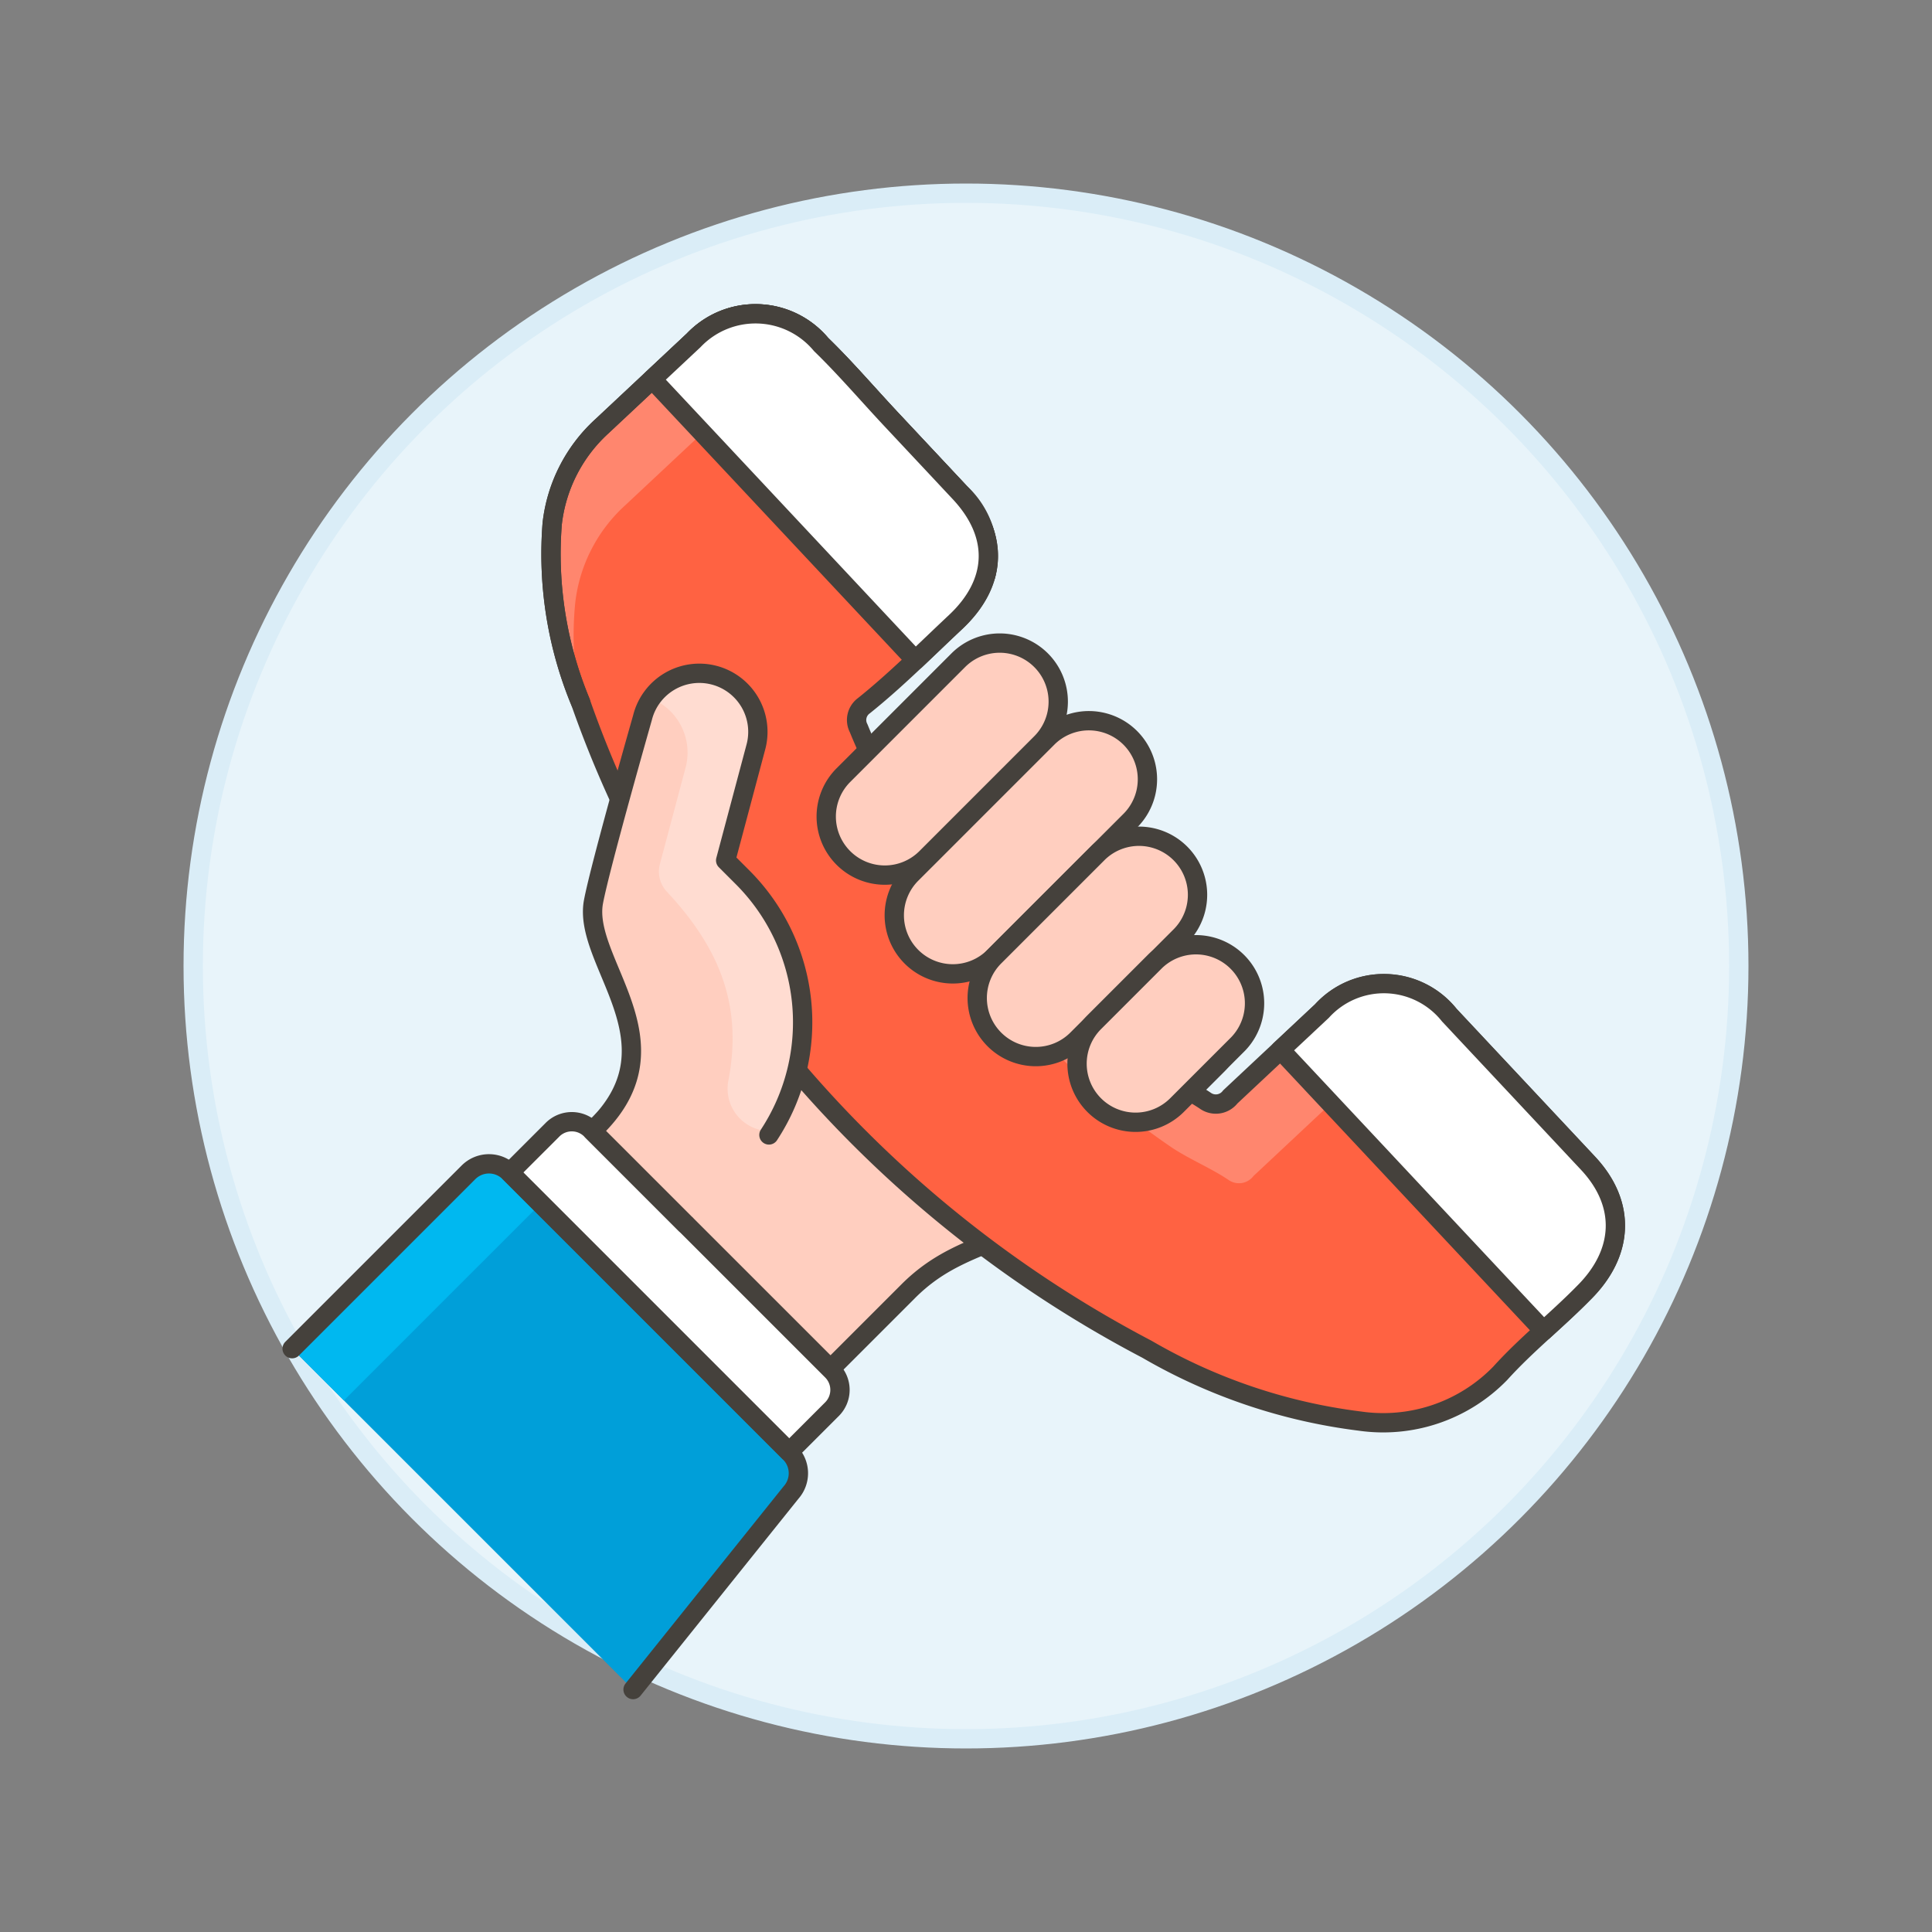 <svg xmlns="http://www.w3.org/2000/svg" viewBox="0 0 100 100"><rect x="0" y="0" width="100" height="100" fill="#808080" stroke="none"/><g class="nc-icon-wrapper"><defs/><circle class="a" cx="50" cy="50" r="40" fill="#e8f4fa" stroke="#daedf7" stroke-miterlimit="10"/><path class="b" d="M30.667 58.547l-.01-.01 5.1-5.1 8.523-13.881 8.041.531a3.031 3.031 0 1 1 4.287 4.286l-1.072 1.072a3.03 3.03 0 0 1 4.286 4.285l-1.071 1.07a3.031 3.031 0 0 1 4.286 4.286L58.8 59.33c-5.52 5.52-8.631 4.344-11.787 7.5l-4.029 4.029z" fill="#ffcebf" stroke="#45413c" stroke-linecap="round" stroke-linejoin="round"/><path class="c" d="M28.582 27.1a8.048 8.048 0 0 1 2.581-5.044l4.742-4.442a4.417 4.417 0 0 1 6.594.215c1.257 1.22 2.392 2.554 3.645 3.891l3.531 3.769c2.05 2.189 1.97 4.662-.219 6.712-1.581 1.481-3.044 2.965-4.738 4.324a.914.914 0 0 0-.274 1.17 30.518 30.518 0 0 0 3.845 6.786 46.033 46.033 0 0 0 11.141 10.8c.923.619 2.028 1.068 2.95 1.687a.941.941 0 0 0 1.3-.193l4.742-4.442a4.331 4.331 0 0 1 6.594.215l7.176 7.66c1.994 2.128 1.852 4.657-.219 6.711-1.4 1.428-2.975 2.673-4.32 4.162a8.453 8.453 0 0 1-7.271 2.474 29.055 29.055 0 0 1-11.018-3.719 61.314 61.314 0 0 1-19.905-16.624 56.37 56.37 0 0 1-9.41-16.868 20 20 0 0 1-1.467-9.244z" style="" fill="#ff6242"/><path class="d" d="M83.49 64.416l-.1-.11-7.176-7.66a4.331 4.331 0 0 0-6.594-.215l-4.742 4.442a.941.941 0 0 1-1.3.193c-.923-.619-2.028-1.068-2.951-1.687a46.047 46.047 0 0 1-11.14-10.795 30.518 30.518 0 0 1-3.851-6.784.9.9 0 0 1 .217-1.107 37.56 37.56 0 0 0 2.436 3.792 46.033 46.033 0 0 0 11.141 10.8c.923.619 2.028 1.068 2.95 1.687a.941.941 0 0 0 1.3-.193l4.742-4.442a4.331 4.331 0 0 1 6.594.215l7.176 7.66a4.447 4.447 0 0 1 1.298 4.204z" style="" fill="#ff866e"/><path class="d" d="M30.05 36.346a16.926 16.926 0 0 1-.276-5.143 8.044 8.044 0 0 1 2.581-5.043l4.745-4.443a4.417 4.417 0 0 1 6.594.215c1.256 1.22 2.392 2.554 3.645 3.891l3.531 3.769.159.17a4.456 4.456 0 0 0-1.351-4.271l-3.531-3.769c-1.253-1.337-2.388-2.671-3.645-3.891a4.417 4.417 0 0 0-6.594-.215l-4.742 4.442a8.048 8.048 0 0 0-2.584 5.042 20 20 0 0 0 1.467 9.242" style="" fill="#ff866e"/><path class="e" d="M28.582 27.1a8.048 8.048 0 0 1 2.581-5.044l4.742-4.442a4.417 4.417 0 0 1 6.594.215c1.257 1.22 2.392 2.554 3.645 3.891l3.531 3.769c2.05 2.189 1.97 4.662-.219 6.712-1.581 1.481-3.044 2.965-4.738 4.324a.914.914 0 0 0-.274 1.17 30.518 30.518 0 0 0 3.845 6.786 46.033 46.033 0 0 0 11.141 10.8c.923.619 2.028 1.068 2.95 1.687a.941.941 0 0 0 1.3-.193l4.742-4.442a4.331 4.331 0 0 1 6.594.215l7.176 7.66c1.994 2.128 1.852 4.657-.219 6.711-1.4 1.428-2.975 2.673-4.32 4.162a8.453 8.453 0 0 1-7.271 2.474 29.055 29.055 0 0 1-11.018-3.719 61.314 61.314 0 0 1-19.905-16.624 56.37 56.37 0 0 1-9.41-16.868 20 20 0 0 1-1.467-9.244z" stroke="#45413c" stroke-linecap="round" stroke-linejoin="round" fill="none"/><path class="e" d="M30.049 36.344a20 20 0 0 1-1.467-9.244 8.048 8.048 0 0 1 2.581-5.044l4.742-4.442a4.417 4.417 0 0 1 6.594.215c1.257 1.22 2.392 2.554 3.645 3.891l3.531 3.769a4.456 4.456 0 0 1 1.351 4.271" stroke="#45413c" stroke-linecap="round" stroke-linejoin="round" fill="none"/><path class="f" d="M47.381 34.172c.689-.65 1.371-1.309 2.075-1.969 2.189-2.051 2.269-4.523.219-6.712l-3.531-3.769c-1.253-1.337-2.388-2.671-3.645-3.891a4.417 4.417 0 0 0-6.594-.215l-2.148 2.013z" stroke="#45413c" stroke-linecap="round" stroke-linejoin="round" fill="#fff"/><path class="f" d="M66.277 54.342l2.148-2.012a4.331 4.331 0 0 1 6.594.215l7.176 7.66c1.994 2.128 1.852 4.657-.219 6.711-.668.681-1.376 1.32-2.079 1.964z" stroke="#45413c" stroke-linecap="round" stroke-linejoin="round" fill="#fff"/><path class="e" d="M54.509 37.9l-1.072 1.071" stroke="#45413c" stroke-linecap="round" stroke-linejoin="round" fill="none"/><path class="e" d="M60.938 48.615l-1.072 1.071" stroke="#45413c" stroke-linecap="round" stroke-linejoin="round" fill="none"/><path class="e" d="M57.723 43.257l-1.071 1.072" stroke="#45413c" stroke-linecap="round" stroke-linejoin="round" fill="none"/><path class="g" d="M39.8 58.744l-4.321 4.61-4.807-4.807-.006-.006.234-.241c4.381-4.382-.771-8.516-.18-11.634.355-1.877 2.535-9.518 2.535-9.518a3.031 3.031 0 1 1 5.857 1.56l-1.552 5.827.874.874A10.609 10.609 0 0 1 39.8 58.744z" style="" fill="#ffcebf"/><path class="b" d="M47.175 49.519a3.03 3.03 0 0 0 4.286 0l7.074-7.073a3.031 3.031 0 0 0-4.286-4.286l-7.074 7.073a3.032 3.032 0 0 0 0 4.286z" fill="#ffcebf" stroke="#45413c" stroke-linecap="round" stroke-linejoin="round"/><path class="b" d="M51.468 53.8a3.03 3.03 0 0 0 4.286 0l5.374-5.374a3.031 3.031 0 0 0-4.286-4.286l-5.374 5.374a3.032 3.032 0 0 0 0 4.286z" fill="#ffcebf" stroke="#45413c" stroke-linecap="round" stroke-linejoin="round"/><path class="b" d="M43.654 44.408a3.032 3.032 0 0 0 4.286 0l5.947-5.948a3.031 3.031 0 0 0-4.287-4.286l-5.947 5.948a3.03 3.03 0 0 0 .001 4.286z" fill="#ffcebf" stroke="#45413c" stroke-linecap="round" stroke-linejoin="round"/><path class="b" d="M56.635 57.2a3.03 3.03 0 0 0 4.286 0l3.158-3.158a3.031 3.031 0 0 0-4.286-4.286l-3.158 3.158a3.032 3.032 0 0 0 0 4.286z" fill="#ffcebf" stroke="#45413c" stroke-linecap="round" stroke-linejoin="round"/><g><path class="h" d="M40.885 75.194a1.5 1.5 0 0 1 .061 2.057l-8.178 10.2-17.647-17.644 9.128-9.128a1.5 1.5 0 0 1 2.121 0z" style="" fill="#009fd9"/><path class="i" d="M26.37 60.679a1.5 1.5 0 0 0-2.121 0l-9.128 9.128 2.679 2.679L27.988 62.3z" style="" fill="#00b8f0"/><path class="j" d="M40.846 75.155l2.218-2.217a1.409 1.409 0 0 0 0-1.994L30.593 58.473a1.409 1.409 0 0 0-1.994 0l-2.218 2.217z" style="" fill="#fff"/><path class="e" d="M40.846 75.155l2.218-2.217a1.409 1.409 0 0 0 0-1.994L30.593 58.473a1.409 1.409 0 0 0-1.994 0l-2.218 2.217z" stroke="#45413c" stroke-linecap="round" stroke-linejoin="round" fill="none"/><path class="e" d="M15.121 69.807l9.128-9.128a1.5 1.5 0 0 1 2.121 0l14.515 14.515a1.5 1.5 0 0 1 .061 2.057l-8.178 10.2" stroke="#45413c" stroke-linecap="round" stroke-linejoin="round" fill="none"/></g><path class="k" d="M39.928 58.539a2.189 2.189 0 0 1-2.228-2.606c.8-4.119-.666-7.08-3.187-9.784a1.519 1.519 0 0 1-.357-1.425l1.332-5a3.022 3.022 0 0 0-1.763-3.562 3.032 3.032 0 0 1 5.4 2.544l-1.552 5.827.874.874A10.609 10.609 0 0 1 39.8 58.744" style="" fill="#ffdcd1"/><path class="e" d="M35.474 63.354l-4.807-4.807-.006-.006.239-.241c4.381-4.382-.771-8.516-.18-11.634.355-1.877 2.535-9.518 2.535-9.518a3.031 3.031 0 1 1 5.857 1.56l-1.552 5.827.874.874A10.609 10.609 0 0 1 39.8 58.744" stroke="#45413c" stroke-linecap="round" stroke-linejoin="round" fill="none"/></g></svg>